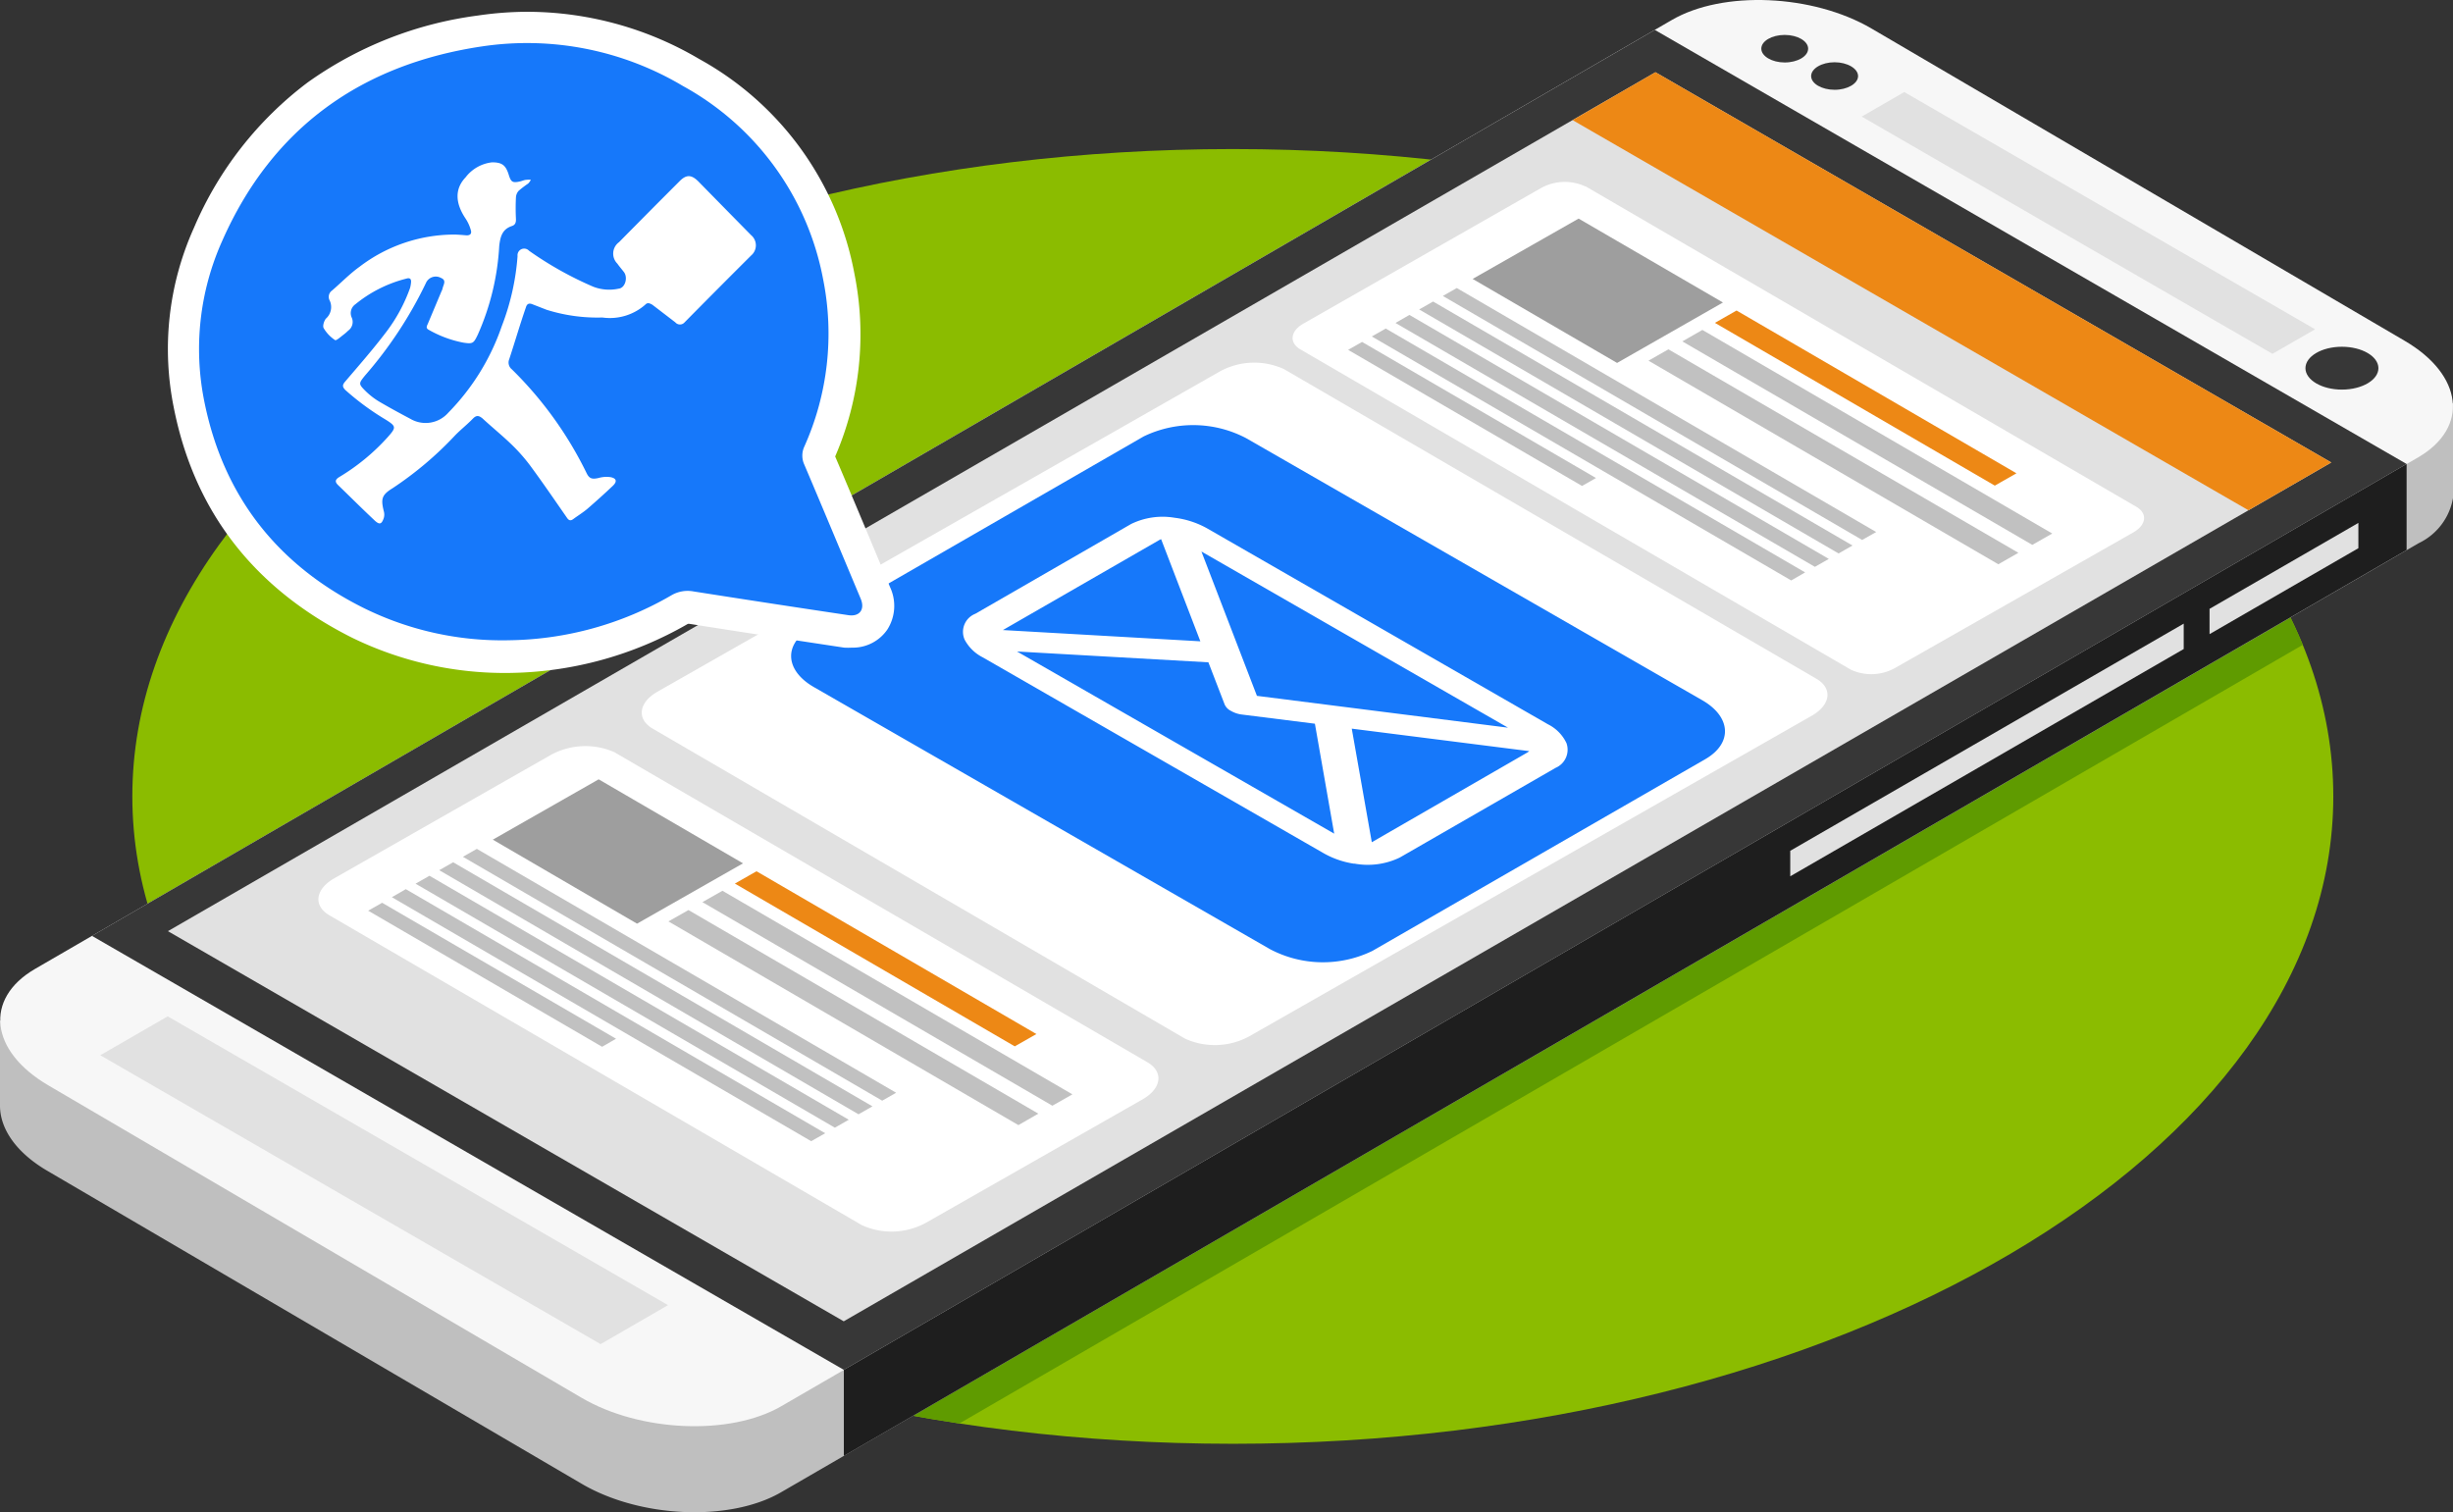 <svg id="Layer_1" data-name="Layer 1" xmlns="http://www.w3.org/2000/svg" viewBox="0 0 228.92 141.13"><rect x="0" y="0" width="228.92" height="141.13" fill="#333333" stroke="none"/><defs><style>.cls-1{fill:#8bbc00;}.cls-1,.cls-10,.cls-11,.cls-2,.cls-3,.cls-4,.cls-5,.cls-6,.cls-7,.cls-8,.cls-9{fill-rule:evenodd;}.cls-2{fill:#5f9b00;}.cls-3{fill:#bfbfbf;}.cls-4{fill:#f7f7f7;}.cls-5{fill:#373737;}.cls-6{fill:#e1e1e1;}.cls-7{fill:#1e1e1e;}.cls-13,.cls-8{fill:#fff;}.cls-9{fill:#9e9e9e;}.cls-10{fill:#ed8815;}.cls-11{fill:#c1c1c1;}.cls-12{fill:#1678fa;}</style></defs><path class="cls-1" d="M173.22,134.74c56.57,0,102.7-27.14,102.7-60.42s-46.13-60.41-102.7-60.41S70.52,41.05,70.52,74.32s46.14,60.42,102.7,60.42Z" transform="translate(-58.17 0)"/><path class="cls-2" d="M75.77,93.37c11,19.32,38.13,34.36,71.94,39.47L273.07,60.18c-8.22-20-33.42-36.17-66.06-42.9Z" transform="translate(-58.17 0)"/><path class="cls-3" d="M67,95.25,214.2,9.89c4.77-2.77,13.15-2.41,18.62.8l46,26.93h8.29v7.94a5.34,5.34,0,0,1,0,.8h0a5.76,5.76,0,0,1-3.22,4.33L131.07,139.26c-4.77,2.77-13.16,2.42-18.62-.79L62.68,109.32c-3-1.73-4.48-3.95-4.51-6.07h0v-8Z" transform="translate(-58.17 0)"/><path class="cls-4" d="M61.41,90.44,214.2,1.86c4.77-2.77,13.15-2.4,18.62.8l49.77,29.15c5.47,3.21,6,8.09,1.27,10.86L131.07,131.24c-4.77,2.76-13.16,2.41-18.62-.79L62.68,101.29c-5.47-3.2-6-8.08-1.27-10.85Z" transform="translate(-58.17 0)"/><polygon class="cls-5" points="8.58 87.34 78.75 127.84 224.59 43.3 154.43 2.79 8.58 87.34"/><polygon class="cls-6" points="15.67 86.9 154.49 6.74 217.56 43.16 78.74 123.31 15.67 86.9"/><path class="cls-5" d="M276.72,36.36c1.88,0,3.41-.9,3.41-2s-1.53-2-3.41-2-3.4.9-3.4,2,1.53,2,3.4,2Z" transform="translate(-58.17 0)"/><path class="cls-5" d="M229.38,8.38c1.2,0,2.19-.58,2.19-1.28s-1-1.29-2.19-1.29-2.19.58-2.19,1.29,1,1.28,2.19,1.28Z" transform="translate(-58.17 0)"/><polygon class="cls-6" points="173.74 10.88 177.71 8.59 216.05 30.73 212.07 33.02 173.74 10.88"/><polygon class="cls-7" points="78.75 127.84 78.75 135.87 224.59 51.33 224.59 43.3 78.75 127.84"/><polygon class="cls-6" points="9.36 98.48 15.65 94.85 62.34 121.8 56.05 125.44 9.36 98.48"/><polygon class="cls-6" points="167.07 81.78 167.07 79.4 203.79 58.2 203.79 60.57 167.07 81.78"/><polygon class="cls-6" points="206.2 56.82 220.09 48.8 220.09 51.16 206.2 59.18 206.2 56.82"/><path class="cls-5" d="M224.72,5.83c1.21,0,2.19-.58,2.19-1.29s-1-1.28-2.19-1.28-2.18.57-2.18,1.28,1,1.29,2.18,1.29Z" transform="translate(-58.17 0)"/><path class="cls-8" d="M206.14,17.39l51.44,29.93c1,.61.9,1.66-.31,2.36L235,62.35a4.54,4.54,0,0,1-4.1.15L179.48,32.58c-1-.61-.9-1.67.31-2.37L202,17.54a4.58,4.58,0,0,1,4.1-.15Z" transform="translate(-58.17 0)"/><polygon class="cls-9" points="147.32 20.4 160.79 28.23 150.91 33.87 137.43 26.03 147.32 20.4"/><polygon class="cls-10" points="162.06 28.98 188.18 44.17 186.16 45.32 160.04 30.13 162.06 28.98"/><polygon class="cls-11" points="158.87 30.79 191.52 49.79 189.66 50.85 157 31.86 158.87 30.79"/><polygon class="cls-11" points="155.7 32.6 188.36 51.59 186.49 52.66 153.84 33.66 155.7 32.6"/><polygon class="cls-11" points="135.95 26.88 175.09 49.65 173.78 50.39 134.65 27.62 135.95 26.88"/><polygon class="cls-11" points="133.74 28.14 172.88 50.91 171.58 51.65 132.44 28.88 133.74 28.14"/><polygon class="cls-11" points="131.53 29.39 170.67 52.16 169.37 52.9 130.23 30.14 131.53 29.39"/><polygon class="cls-11" points="129.32 30.66 168.46 53.42 167.16 54.17 128.02 31.4 129.32 30.66"/><polygon class="cls-11" points="127.11 31.91 148.94 44.61 147.64 45.35 125.81 32.65 127.11 31.91"/><path class="cls-8" d="M178,34.45l49.69,28.9c1.53.9,1.32,2.44-.45,3.45L174.76,96.71a6.71,6.71,0,0,1-6,.22L119.08,68c-1.52-.89-1.32-2.44.45-3.45L172,34.67a6.68,6.68,0,0,1,6-.22Z" transform="translate(-58.17 0)"/><path class="cls-8" d="M172,53.91l-4.48-2.6-19.3,5.76,3.49,2,3.69-1.17,5,2.91-2.08,2.1,3.5,2Zm-5.17.37-4.47,4.51-3.43-2Zm-.12,9.21c-2.64,1.5-2.76,3-.54,4.27a13.44,13.44,0,0,0,4.44,1.34l-.52.69,2.53,1.47,15.63-8.91-3.66-1.62-4.5,2.56a15.81,15.81,0,0,0-2.47-1.79,7.19,7.19,0,0,0-7.66.14l-3.25,1.85Zm6.07,4a7.7,7.7,0,0,1-2.9-.72c-.86-.5-.71-.95.05-1.37l3.26-1.86a2.26,2.26,0,0,1,2.38,0,10.56,10.56,0,0,1,1.79,1.35Zm13.42,8c2.15-1.22,2.59-1.74.16-3.94-1-.92-1-1-.35-1.4.49-.28,1-.28,1.9.26a21.33,21.33,0,0,1,2.69,1.92l2.77-1.23a18.37,18.37,0,0,0-3-2.14c-3.27-1.9-5.11-1.88-7.39-.58-2,1.15-2.49,1.69-.49,3.6,1.33,1.25,1.27,1.32.58,1.71s-1.06.43-2-.13a12.86,12.86,0,0,1-2.8-2.2l-2.89,1a15.67,15.67,0,0,0,3.33,2.68c3.1,1.81,5.27,1.66,7.48.4Zm2.26,5,3.67-2.09-3.22-1.88-3.68,2.09Z" transform="translate(-58.17 0)"/><path class="cls-8" d="M115.56,70.23l49.7,28.91c1.52.89,1.31,2.44-.45,3.45l-20.22,11.52a6.68,6.68,0,0,1-6,.22L88.91,85.42c-1.53-.89-1.32-2.44.45-3.45l20.22-11.52a6.73,6.73,0,0,1,6-.22Z" transform="translate(-58.17 0)"/><polygon class="cls-9" points="55.87 72.73 69.34 80.57 59.45 86.2 45.99 78.36 55.87 72.73"/><polygon class="cls-10" points="70.6 81.31 96.72 96.5 94.7 97.65 68.58 82.46 70.6 81.31"/><polygon class="cls-11" points="67.42 83.13 100.08 102.13 98.21 103.19 65.55 84.19 67.42 83.13"/><polygon class="cls-11" points="64.25 84.93 96.9 103.93 95.04 105 62.38 85.99 64.25 84.93"/><polygon class="cls-11" points="44.5 79.22 83.63 101.98 82.33 102.72 43.2 79.96 44.5 79.22"/><polygon class="cls-11" points="42.29 80.47 81.42 103.25 80.12 103.99 40.99 81.21 42.29 80.47"/><polygon class="cls-11" points="40.08 81.73 79.21 104.5 77.91 105.24 38.78 82.47 40.08 81.73"/><polygon class="cls-11" points="37.87 82.98 77.01 105.76 75.7 106.5 36.57 83.73 37.87 82.98"/><polygon class="cls-11" points="35.66 84.25 57.49 96.94 56.19 97.69 34.36 84.99 35.66 84.25"/><polygon class="cls-10" points="146.76 11.21 209.83 47.62 217.56 43.16 154.49 6.74 146.76 11.21"/><path class="cls-12" d="M217.31,70.85c2.56-1.48,2.43-3.94-.28-5.5L174.46,40.89a10.63,10.63,0,0,0-9.56-.16l-31.06,17.9c-2.56,1.47-2.43,3.93.28,5.49l42.57,24.46a10.57,10.57,0,0,0,9.56.16Z" transform="translate(-58.17 0)"/><path class="cls-13" d="M204.36,69.36h0a3.74,3.74,0,0,0-1.72-1.76L170.84,49.32a8.3,8.3,0,0,0-3.05-1h0a6.72,6.72,0,0,0-4.06.58l-14.54,8.38a1.81,1.81,0,0,0-1,2.41s0,0,0,0a3.91,3.91,0,0,0,1.68,1.65l31.78,18.26a8.2,8.2,0,0,0,2.86,1l.09,0a6.87,6.87,0,0,0,4.2-.57l14.54-8.37A1.84,1.84,0,0,0,204.36,69.36ZM151.78,58.79l14.54-8.37a1,1,0,0,1,.21-.1l3.66,9.53L151.77,58.8Zm23.69,6.15-5.18-13.47L198.9,67.91Zm-4.53-3.13,1.52,3.94a1.22,1.22,0,0,0,.58.59,2.66,2.66,0,0,0,1,.34l6.84.86,1.8,10.26-29.6-17ZM184.32,68l16.57,2.1-.17.12-14.53,8.38h0Z" transform="translate(-58.17 0)"/><path class="cls-13" d="M76.27,21.26A33.29,33.29,0,0,1,86.86,7.71a35.14,35.14,0,0,1,15.9-6.26,32.12,32.12,0,0,1,4.67-.35h0a31.65,31.65,0,0,1,16,4.41,28.91,28.91,0,0,1,14.47,20,28.68,28.68,0,0,1-1.79,17.09c1.77,4.15,3.55,8.43,5.13,12.21a4.11,4.11,0,0,1-.26,3.94,3.89,3.89,0,0,1-3.3,1.69,6.11,6.11,0,0,1-.73,0c-4.88-.74-9.66-1.46-14.44-2.22l-.14,0,0,0a34.09,34.09,0,0,1-16.53,4.58h0a32.46,32.46,0,0,1-14.82-3.29C81.85,54.91,76.28,47.69,74.38,38A27.52,27.52,0,0,1,76.27,21.26Z" transform="translate(-58.17 0)"/><path class="cls-12" d="M92.23,56.8c-8.11-4-13.22-10.45-15-19.37a24.64,24.64,0,0,1,1.7-15c4.67-10.54,13-16.43,24.23-18.1a28.41,28.41,0,0,1,18.75,3.7,26.07,26.07,0,0,1,13.07,18,25.77,25.77,0,0,1-1.75,15.65,2,2,0,0,0,0,1.68c1.77,4.16,3.51,8.34,5.26,12.51.42,1-.09,1.7-1.15,1.54q-7.22-1.08-14.42-2.21a3,3,0,0,0-2.1.36,30.89,30.89,0,0,1-15.09,4.19A29.15,29.15,0,0,1,92.23,56.8Z" transform="translate(-58.17 0)"/><path class="cls-13" d="M100.51,21.89a14.61,14.61,0,0,0-8.78,3c-.92.66-1.71,1.48-2.57,2.22a.72.72,0,0,0-.22.94,1.44,1.44,0,0,1-.36,1.69c-.18.23-.32.7-.2.89a3.41,3.41,0,0,0,1.06,1.11c.12.07.55-.33.82-.53a4.36,4.36,0,0,0,.4-.35A1,1,0,0,0,91,29.65a1,1,0,0,1,.33-1.25A12.24,12.24,0,0,1,96.1,26c.29-.09.46,0,.43.35a3.15,3.15,0,0,1-.09.52A15.2,15.2,0,0,1,94.2,31c-1.2,1.58-2.51,3.08-3.81,4.6-.28.33-.28.49,0,.79a24.37,24.37,0,0,0,3.77,2.77c1,.63,1,.73.18,1.65a19.62,19.62,0,0,1-4.51,3.71c-.38.24-.43.44-.1.76,1.13,1.09,2.25,2.21,3.4,3.29.46.43.66.36.86-.24a1.15,1.15,0,0,0,0-.61c-.29-1.17-.2-1.53.82-2.16a32.57,32.57,0,0,0,5.85-4.95c.53-.54,1.12-1,1.66-1.56.33-.33.56-.26.88,0,.92.85,1.9,1.64,2.79,2.51a16.12,16.12,0,0,1,1.79,2.07c1.13,1.54,2.21,3.12,3.3,4.69.19.28.36.3.62.1s.88-.59,1.28-.93c.81-.7,1.61-1.42,2.38-2.15.42-.4.35-.7-.21-.81a2.71,2.71,0,0,0-1.13.08c-.58.13-.84.06-1.08-.4a35.17,35.17,0,0,0-7-9.74.81.81,0,0,1-.25-.94c.53-1.61,1-3.23,1.56-4.85.09-.3.26-.41.57-.3l1.36.53a15.8,15.8,0,0,0,5.2.72,5,5,0,0,0,4-1.19c.23-.25.45-.12.67,0l2.14,1.64a.57.57,0,0,0,.87,0q3.09-3.13,6.2-6.23a1.24,1.24,0,0,0,0-1.91q-2.45-2.49-4.91-5c-.66-.66-1.14-.67-1.79,0q-2.82,2.82-5.62,5.66a1.32,1.32,0,0,0-.16,2c.19.27.41.52.61.78.4.51.13,1.5-.49,1.56a4.14,4.14,0,0,1-2.36-.18,32.84,32.84,0,0,1-6-3.36.62.62,0,0,0-1.07.5A22.73,22.73,0,0,1,105,30.43a21.49,21.49,0,0,1-5,8.09,2.81,2.81,0,0,1-3.51.58c-1-.53-2-1.07-3-1.66a6.86,6.86,0,0,1-1.26-1c-.62-.62-.57-.68,0-1.39a38.46,38.46,0,0,0,5.69-8.64,1,1,0,0,1,1.39-.48c.57.23.23.64.16,1a1.36,1.36,0,0,1-.11.28l-1.26,3c-.1.22-.22.42.1.58a10.48,10.48,0,0,0,3.23,1.19c.87.13.94.06,1.33-.75a23.49,23.49,0,0,0,2-8.28c.1-.87.28-1.56,1.19-1.86.3-.1.38-.32.37-.64a20,20,0,0,1,0-2.05,1,1,0,0,1,.26-.6,9.71,9.71,0,0,1,.88-.67,1.48,1.48,0,0,0,.25-.35,1.63,1.63,0,0,0-.38,0c-.21,0-.41.1-.62.15-.7.16-.85.07-1.06-.61-.28-.9-.62-1.17-1.56-1.17a3.61,3.61,0,0,0-2.47,1.4c-1,1.05-1,2.36,0,3.85a3.78,3.78,0,0,1,.49,1.08c.1.32-.06.51-.44.48S100.88,21.89,100.51,21.89Z" transform="translate(-58.17 0)"/></svg>